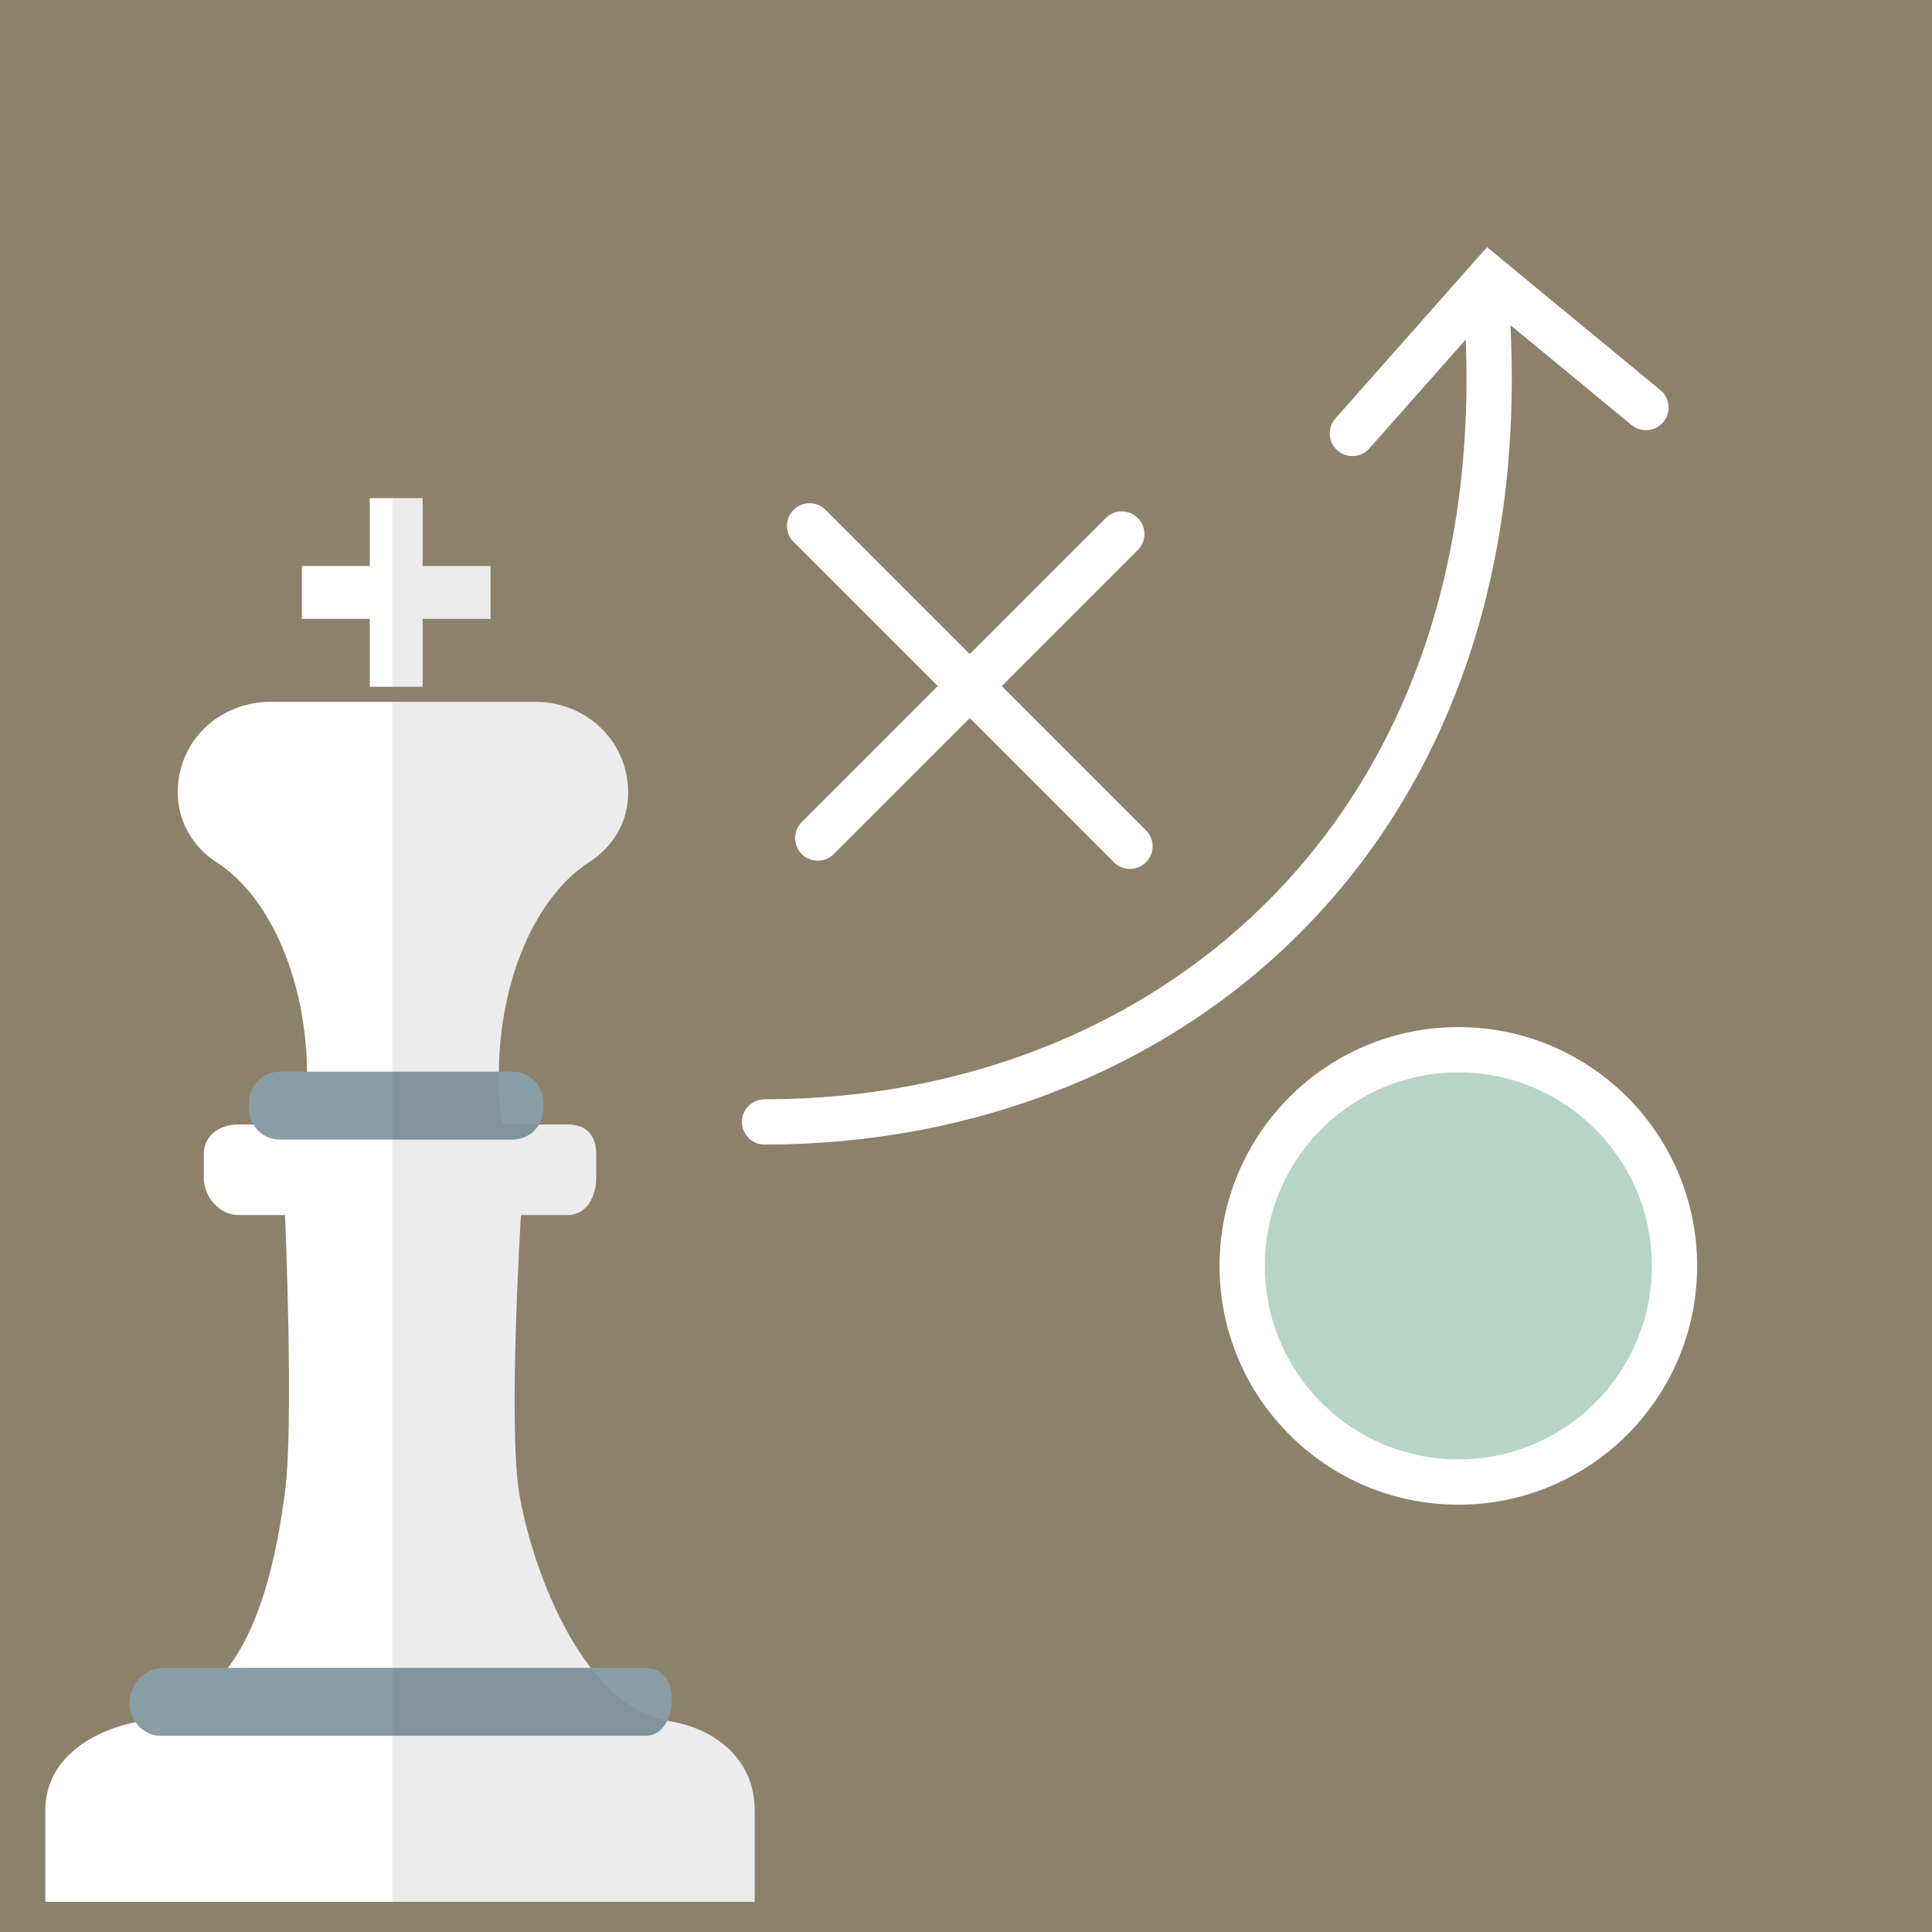 <?xml version="1.0" encoding="utf-8"?>
<!-- Generator: Adobe Illustrator 16.0.0, SVG Export Plug-In . SVG Version: 6.00 Build 0)  -->
<!DOCTYPE svg PUBLIC "-//W3C//DTD SVG 1.1//EN" "http://www.w3.org/Graphics/SVG/1.1/DTD/svg11.dtd">
<svg version="1.1" id="Architecture" xmlns="http://www.w3.org/2000/svg" xmlns:xlink="http://www.w3.org/1999/xlink" x="0px"
	 y="0px" width="256px" height="256px" viewBox="0 0 256 256" enable-background="new 0 0 256 256" xml:space="preserve">
<rect fill="#8C816B" width="256" height="256"/>
<path fill="#FFFFFF" d="M88.658,228.053c-11.885-1.943-18.445-21.295-19.882-30.329c-1.45-9.122,0.25-36.724,0.25-36.724h6.217
	c2.453,0,3.757-2.436,3.757-4.888v-3.198c0-2.452-1.304-3.914-3.757-3.914h-8.736c-0.266-2-0.409-4.346-0.409-6.477
	c0-12.732,4.949-23.765,11.969-28.282c3.222-2.073,5.17-5.38,5.17-9.212C83.236,98.24,77.733,93,70.944,93H55.526h-4.263H35.846
	c-6.789,0-12.293,5.175-12.293,11.964c0,3.831,1.948,7.237,5.171,9.31c7.019,4.518,11.969,15.599,11.969,28.332
	c0,2.131-0.144,4.395-0.41,6.395h-8.736c-2.452,0-4.546,1.462-4.546,3.914v3.198c0,2.452,2.094,4.888,4.546,4.888h6.218
	c0,0,1.196,27.564,0,36.724c-3.089,23.639-10.803,28.642-19.672,30.44C11.683,229.465,6,233.354,6,239.895V252h94v-12.105
	C100,233.354,95.112,229.108,88.658,228.053z"/>
<path fill="#899DA4" d="M72,146.915c0,2.256-1.829,4.085-4.086,4.085H37.086c-2.257,0-4.086-1.829-4.086-4.085v-0.83
	c0-2.256,1.829-4.085,4.086-4.085h30.828c2.257,0,4.086,1.829,4.086,4.085V146.915z"/>
<polygon fill="#FFFFFF" points="65,75 56,75 56,66 49,66 49,75 40,75 40,82 49,82 49,91 56,91 56,82 65,82 "/>
<path fill="none" stroke="#FFFFFF" stroke-width="6" stroke-linecap="round" stroke-miterlimit="10" d="M196.747,37.608
	c6.343,70.873-40.844,111.054-95.438,111.054"/>
<polyline fill="none" stroke="#FFFFFF" stroke-width="6" stroke-linecap="round" stroke-miterlimit="10" points="218.094,54.001 
	197.367,36.907 179.2,57.432 "/>
<path fill="#899DA4" d="M89,225.388c0,2.257-1.197,4.612-3.454,4.612H21.243c-2.256,0-4.085-2.066-4.085-4.322
	c0-2.453,1.987-4.678,4.44-4.678h63.947c2.257,0,3.454,1.776,3.454,4.033V225.388z"/>
<path opacity="0.1" fill="#3C3F49" d="M88.658,228.053c-11.885-1.943-18.445-21.295-19.882-30.329
	c-1.45-9.122,0.25-36.724,0.25-36.724h6.217c2.453,0,3.757-2.436,3.757-4.888v-3.198c0-2.452-1.304-3.914-3.757-3.914h-8.736
	c-0.266-2-0.409-4.346-0.409-6.477c0-12.732,4.949-23.765,11.969-28.282c3.222-2.073,5.17-5.38,5.17-9.212
	C83.236,98.24,77.733,93,70.944,93H55.526H52v159h48v-12.105C100,233.354,95.112,229.108,88.658,228.053z"/>
<polygon opacity="0.1" fill="#3C3F49" points="56,66 52,66 52,91 56,91 56,82 65,82 65,75 56,75 "/>
<circle fill="#B8D4C7" stroke="#FFFFFF" stroke-width="6" stroke-miterlimit="10" cx="193.238" cy="167.738" r="28.641"/>
<line fill="none" stroke="#FFFFFF" stroke-width="6" stroke-linecap="round" stroke-miterlimit="10" x1="148.643" y1="70.766" x2="108.357" y2="111.052"/>
<line fill="none" stroke="#FFFFFF" stroke-width="6" stroke-linecap="round" stroke-miterlimit="10" x1="107.273" y1="69.681" x2="149.727" y2="112.137"/>
</svg>
